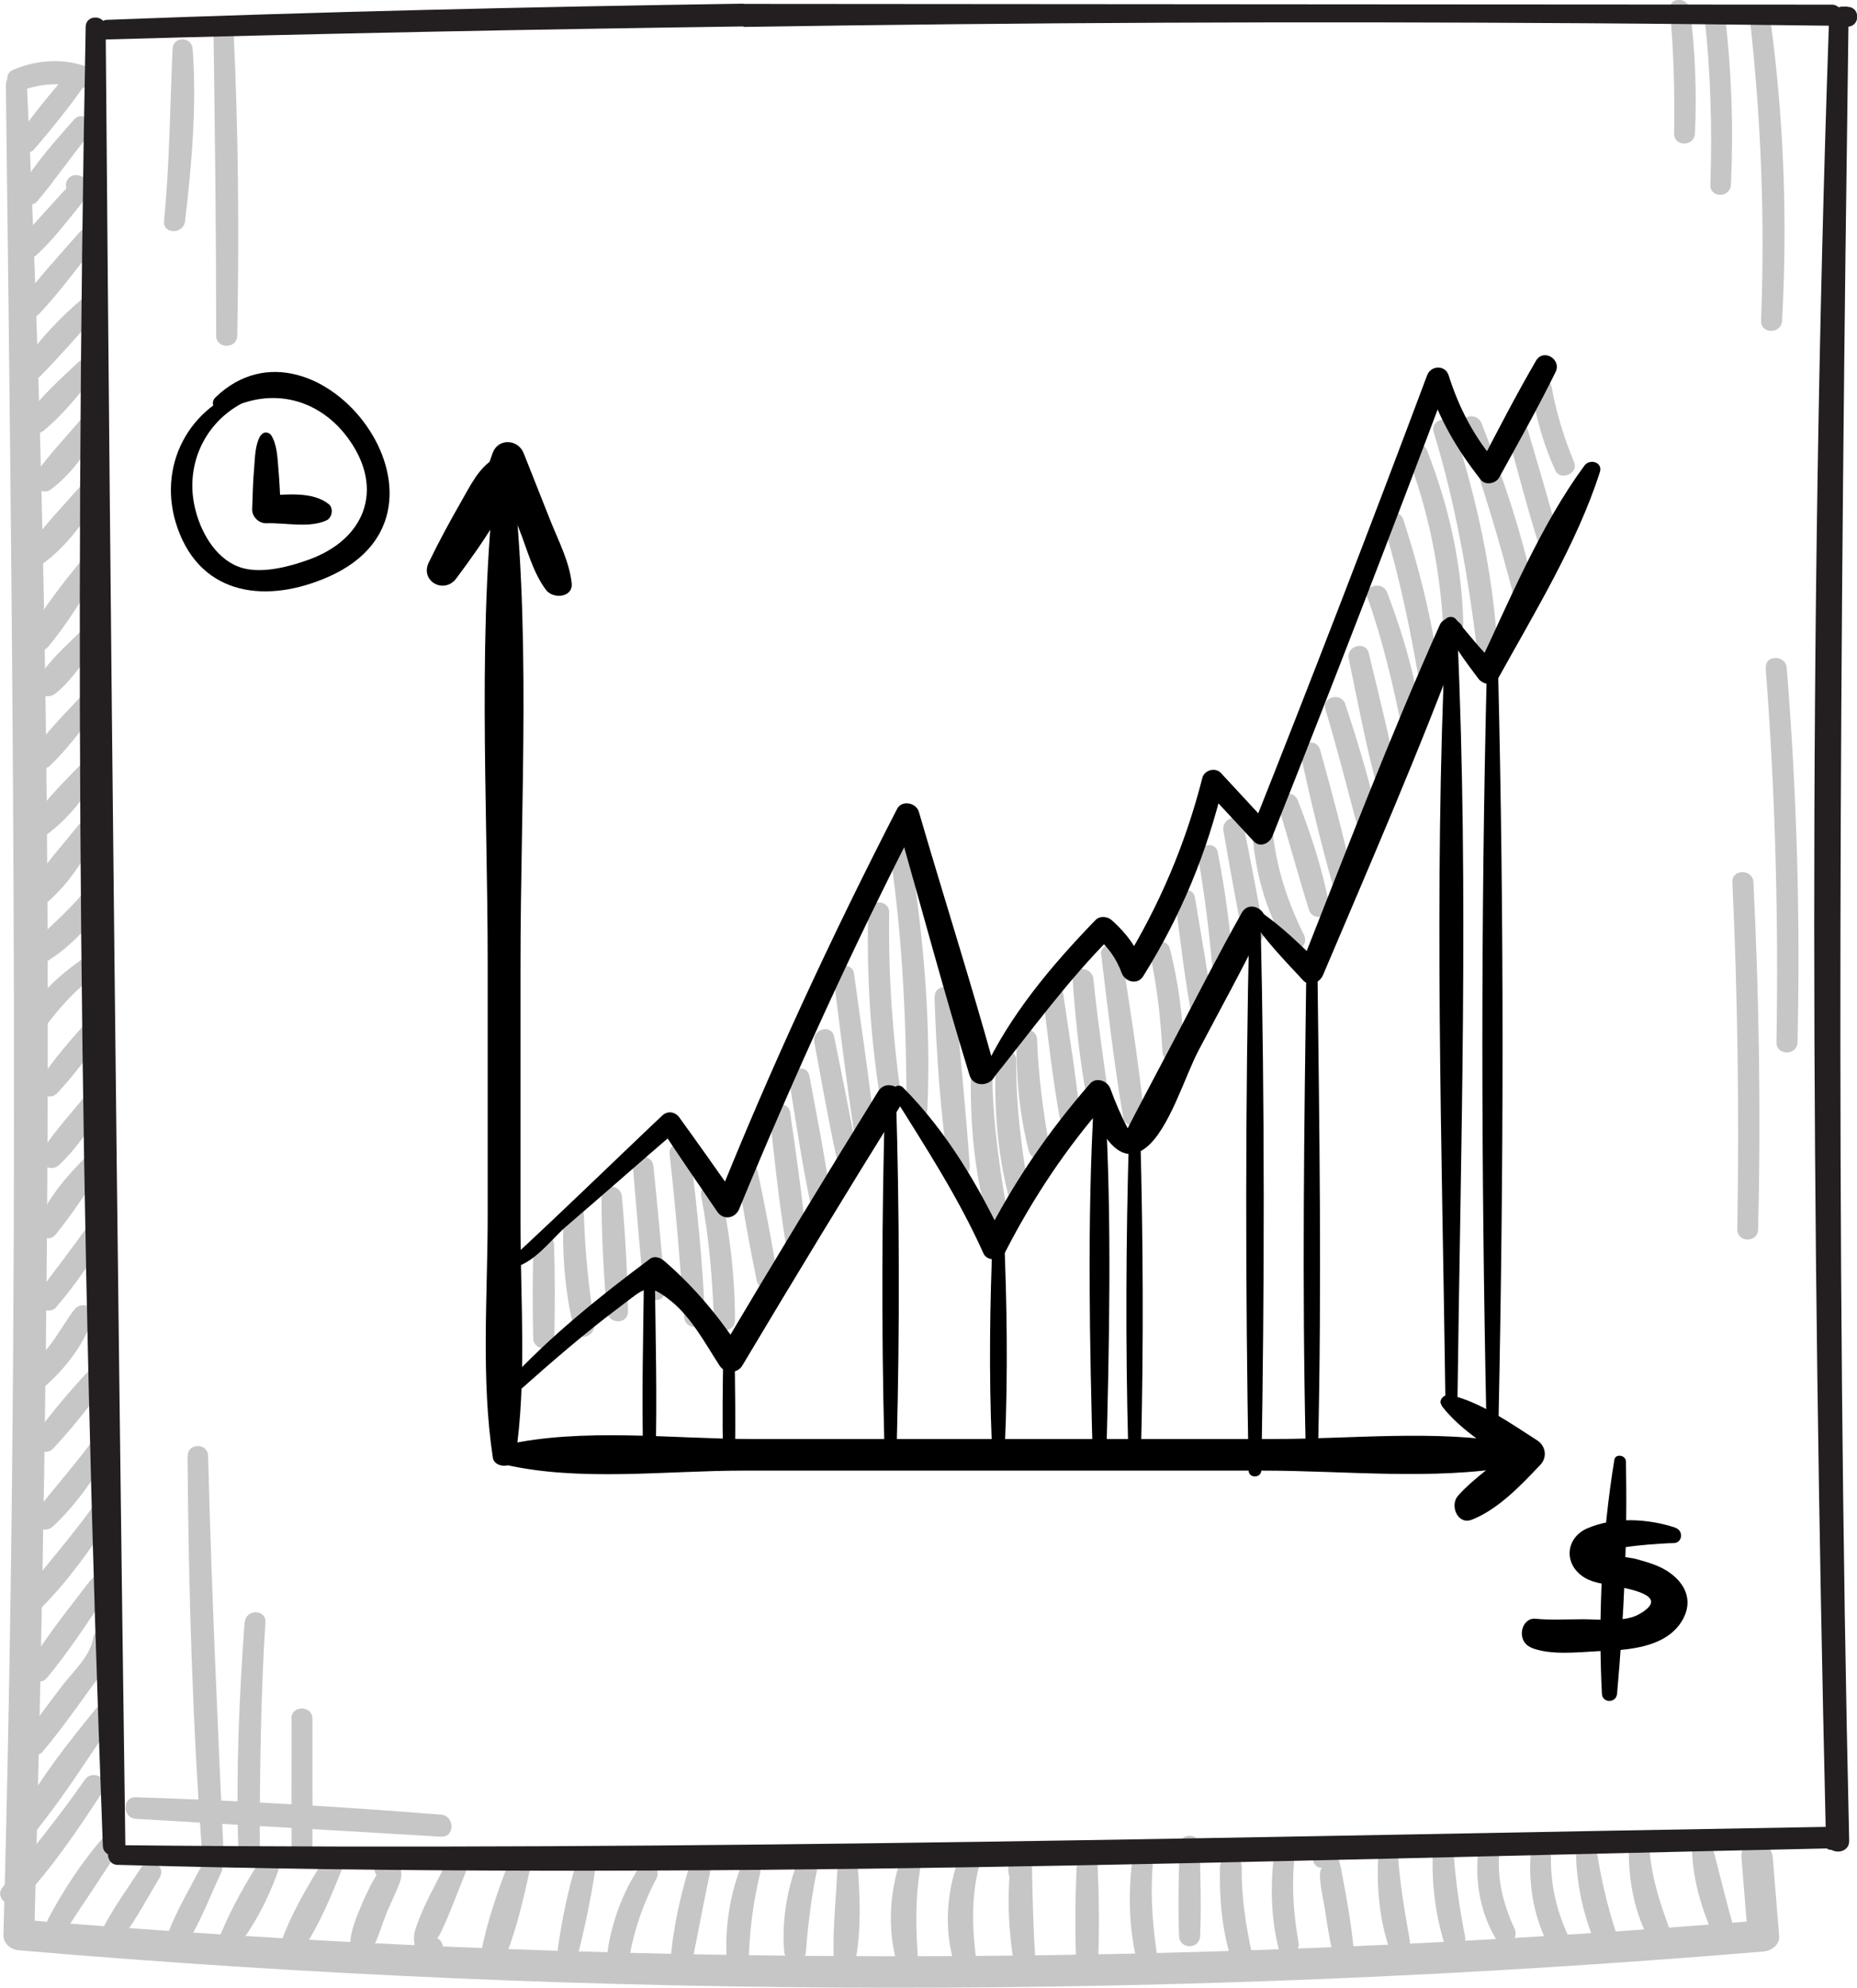<?xml version="1.0" encoding="UTF-8"?>
<svg id="katman_2" data-name="katman 2" xmlns="http://www.w3.org/2000/svg" viewBox="0 0 75.85 81.18">
  <defs>
    <style>
      .cls-1 {
        fill: #231f20;
      }

      .cls-2 {
        fill: #c6c6c6;
      }
    </style>
  </defs>
  <g id="pic">
    <g>
      <path class="cls-2" d="M3.81,2.84c-1.03-.49-2.25-.43-3.29.02-.47.21-.14,1.02.36.84.9-.33,1.68-.32,2.61-.1.44.1.76-.55.32-.76h0Z"/>
      <path class="cls-2" d="M.24,3.48c.31,25.19.6,50.35-.1,75.54-.01.36.3.6.63.63,23.71,2.03,47.55,2.03,71.26.05.32-.03.67-.27.64-.64-.09-1.07-.17-2.13-.26-3.2-.07-.82-1.35-.82-1.28,0,.09,1.07.17,2.13.26,3.2.21-.21.43-.43.64-.64-23.72,1.98-47.55,1.96-71.26-.03.21.21.42.42.63.63.67-25.15.9-50.4-.3-75.54-.03-.55-.87-.56-.86,0H.24Z"/>
      <path class="cls-2" d="M2.82,2.96c-.75.82-1.46,1.72-2.11,2.62-.29.39.36.89.68.52.73-.84,1.44-1.73,2.08-2.64.27-.38-.34-.85-.65-.5h0Z"/>
      <path class="cls-2" d="M3.02,4.89c-.77.87-1.59,1.78-2.18,2.79-.25.42.36.93.69.53.74-.87,1.37-1.83,2.11-2.7.36-.43-.24-1.05-.62-.62h0Z"/>
      <path class="cls-2" d="M2.99,7.96s.04.01.07.02c-.1-.1-.19-.19-.29-.29-.04-.1.03-.08-.1.05-.09.09-.18.19-.26.28-.2.22-.39.43-.59.65-.35.39-.71.77-1.02,1.2-.31.43.35.88.7.54.66-.61,1.23-1.36,1.79-2.05.27-.34.57-1.06-.09-1.2-.52-.11-.72.63-.22.79h0Z"/>
      <path class="cls-2" d="M3.27,9.46c-.81.93-1.65,1.83-2.39,2.82-.3.41.36.91.71.55.82-.87,1.53-1.84,2.27-2.77.33-.41-.23-1.01-.59-.59h0Z"/>
      <path class="cls-2" d="M3.33,12.23c-.89.75-1.71,1.64-2.39,2.58-.3.42.36.9.71.55.79-.81,1.55-1.67,2.29-2.53.36-.42-.18-.96-.6-.6h0Z"/>
      <path class="cls-2" d="M3.19,14.8c-.74.69-1.53,1.41-2.13,2.23-.33.45.35.86.72.56.76-.62,1.4-1.43,2.02-2.18.35-.42-.2-1-.61-.61h0Z"/>
      <path class="cls-2" d="M3.37,17.05c-.64.76-1.36,1.51-1.94,2.32-.26.37.26.9.63.63.83-.6,1.5-1.55,1.96-2.45.2-.4-.33-.88-.65-.5h0Z"/>
      <path class="cls-2" d="M3.3,19.84c-.71.81-1.49,1.61-2.12,2.49-.27.37.27.92.64.64.89-.67,1.62-1.64,2.17-2.6.24-.42-.35-.91-.69-.53h0Z"/>
      <path class="cls-2" d="M3.3,22.92c-.75.92-1.49,1.86-2.08,2.9-.26.46.4,1.02.76.58.76-.92,1.39-1.94,1.99-2.97.23-.4-.35-.9-.66-.51h0Z"/>
      <path class="cls-2" d="M3.31,25.77c-.61.61-1.33,1.23-1.78,1.98-.3.49.35.89.74.57.67-.54,1.18-1.35,1.7-2.03.3-.39-.34-.85-.67-.52h0Z"/>
      <path class="cls-2" d="M3.29,28.46c-.67.72-1.41,1.45-1.97,2.27-.3.43.35.88.71.55.69-.65,1.28-1.46,1.87-2.21.33-.42-.22-1.02-.61-.61h0Z"/>
      <path class="cls-2" d="M3.32,31.2c-.69.71-1.42,1.44-2,2.24-.26.36.26.89.62.62.82-.6,1.51-1.49,2.05-2.35.25-.41-.33-.86-.66-.51h0Z"/>
      <path class="cls-2" d="M3.33,33.55c-.72.89-1.52,1.77-2.13,2.74-.3.47.35.89.73.56.86-.73,1.55-1.8,2.05-2.8.2-.4-.34-.9-.66-.51h0Z"/>
      <path class="cls-2" d="M3.72,36.08c-.71.92-1.58,1.7-2.44,2.47-.41.36.12,1.03.58.75,1.11-.68,1.97-1.66,2.66-2.75.33-.52-.45-.93-.8-.47h0Z"/>
      <path class="cls-2" d="M3.25,39.25c-.85.6-1.63,1.32-2.15,2.23-.29.5.42.87.75.44.55-.71,1.11-1.38,1.83-1.92.44-.33.02-1.08-.44-.75h0Z"/>
      <path class="cls-2" d="M3.58,41.7c-.69.75-1.38,1.56-1.95,2.41-.28.42.36.91.7.54.7-.74,1.33-1.6,1.91-2.44.27-.4-.34-.87-.66-.51h0Z"/>
      <path class="cls-2" d="M3.68,44.51c-.66.83-1.4,1.62-1.99,2.51-.3.45.35.91.72.56.77-.72,1.37-1.66,1.94-2.54.26-.4-.37-.91-.68-.52h0Z"/>
      <path class="cls-2" d="M3.54,47.22c-.77.76-1.53,1.64-1.97,2.64-.19.43.36.99.71.55.67-.82,1.23-1.73,1.88-2.57.33-.43-.21-1.03-.62-.62h0Z"/>
      <path class="cls-2" d="M3.62,50.03c-.67.94-1.38,1.85-2.06,2.78-.31.43.39.98.74.57.79-.92,1.44-1.89,2.07-2.91.3-.49-.43-.89-.75-.44h0Z"/>
      <path class="cls-2" d="M3.03,53.49c-.37.49-.66,1.03-1.04,1.51-.37.46-.79.88-1.19,1.3-.33.35.12,1.02.55.71,1.03-.76,2.07-1.97,2.44-3.21.14-.48-.49-.66-.75-.32h0Z"/>
      <path class="cls-2" d="M3.77,55.83c-.83.87-1.62,1.8-2.33,2.77-.31.43.37.94.73.56.82-.88,1.58-1.84,2.27-2.82.28-.4-.34-.87-.67-.52h0Z"/>
      <path class="cls-2" d="M3.94,58.62c-.78,1.1-1.7,2.1-2.51,3.17-.33.43.36.9.72.56,1.02-.94,1.79-2.13,2.51-3.31.29-.47-.42-.86-.73-.42h0Z"/>
      <path class="cls-2" d="M3.9,61.39c-.9,1.26-1.92,2.43-2.88,3.64-.36.45.22,1.09.65.65,1.15-1.15,2.09-2.5,2.98-3.86.31-.47-.43-.89-.75-.44h0Z"/>
      <path class="cls-2" d="M3.69,64.54c-.85,1.12-1.76,2.23-2.49,3.44-.26.43.37.95.71.55.93-1.11,1.72-2.35,2.53-3.55.32-.47-.42-.86-.74-.44h0Z"/>
      <path class="cls-2" d="M3.81,66.87c-.1.75-.83,1.4-1.28,1.99-.52.69-1.06,1.38-1.53,2.11-.29.44.39.98.74.57.66-.78,1.25-1.61,1.85-2.44.48-.66,1.02-1.28,1.06-2.12.03-.47-.77-.59-.83-.11h0Z"/>
      <path class="cls-2" d="M3.92,69.78c-1.12,1.37-2.25,2.8-3.1,4.35-.24.44.38.98.72.56,1.11-1.39,2.07-2.91,3.07-4.38.28-.41-.37-.92-.69-.53h0Z"/>
      <path class="cls-2" d="M3.46,72.69c-1.05,1.52-2.24,2.95-3.37,4.41-.33.43.38.96.74.57,1.3-1.38,2.36-2.95,3.39-4.54.31-.48-.44-.9-.76-.44h0Z"/>
      <path class="cls-2" d="M4.22,75.04c-.87.99-1.63,2.16-2.25,3.32-.26.49.44.9.74.44.71-1.09,1.45-2.16,2.14-3.26.24-.39-.33-.84-.64-.49h0Z"/>
      <path class="cls-2" d="M5.78,76.25c-.53.82-1.12,1.62-1.57,2.49-.27.52.43.89.76.44.58-.78,1.05-1.66,1.55-2.5.29-.48-.44-.9-.74-.43h0Z"/>
      <path class="cls-2" d="M8.32,76.04c-.5.96-1.07,1.91-1.46,2.91-.19.49.57.77.82.35.54-.89.92-1.9,1.36-2.84.22-.48-.47-.91-.73-.42h0Z"/>
      <path class="cls-2" d="M10.67,75.92c-.61.93-1.2,1.98-1.63,3.01-.21.51.55.72.83.35.66-.88,1.2-2,1.55-3.04.16-.46-.51-.69-.76-.32h0Z"/>
      <path class="cls-2" d="M13.19,76.01c-.63,1.03-1.3,2.15-1.7,3.29-.18.52.57.77.85.36.68-.99,1.18-2.21,1.63-3.32.19-.46-.54-.73-.78-.33h0Z"/>
      <path class="cls-2" d="M15.91,76.69s.05-.03.08-.04h-.43s-.02-.01-.03-.02c-.02-.12-.03-.24-.05-.36-.04.27-.24.52-.36.76-.13.27-.26.54-.37.81-.21.5-.42,1-.45,1.54-.03.49.65.62.88.24.26-.42.38-.91.56-1.36.18-.48.44-.95.61-1.44.18-.54-.25-1.27-.86-.86-.45.3-.06.98.42.73h0Z"/>
      <path class="cls-2" d="M18.21,76.12c-.42.85-.93,1.73-1.23,2.63-.16.47-.07,1.14.52,1.23.47.07.84-.56.35-.83.12.06,1.06-2.42,1.17-2.69.18-.46-.58-.78-.8-.34h0Z"/>
      <path class="cls-2" d="M20.8,76c-.46,1.22-.93,2.52-1.16,3.81-.11.63.7.83.94.26.51-1.2.81-2.56,1.09-3.83.12-.57-.66-.77-.86-.24h0Z"/>
      <path class="cls-2" d="M23.52,76.15c-.33,1.1-.57,2.26-.73,3.4-.07.53.69.78.83.23.28-1.12.52-2.27.69-3.41.08-.51-.63-.74-.79-.22h0Z"/>
      <path class="cls-2" d="M26.08,76.3c-.81,1.27-1.28,2.74-1.34,4.24-.02.57.8.54.87,0,.18-1.36.56-2.6,1.2-3.82.25-.48-.44-.88-.73-.43h0Z"/>
      <path class="cls-2" d="M28.26,75.89c-.43,1.35-.76,2.75-.87,4.16-.04.5.77.61.87.12.28-1.35.52-2.71.82-4.05.12-.53-.65-.75-.82-.23h0Z"/>
      <path class="cls-2" d="M30.25,76.27c-.5,1.3-.68,2.78-.54,4.16.05.54.87.57.87,0,0-1.36.16-2.63.47-3.94.12-.53-.61-.71-.8-.22h0Z"/>
      <path class="cls-2" d="M32.59,76.02c-.45,1.13-.66,2.46-.56,3.67.05.57.85.57.89,0,.09-1.18.23-2.29.48-3.45.11-.53-.6-.71-.8-.22h0Z"/>
      <path class="cls-2" d="M34.21,76.11c-.04,1.27-.2,2.55-.16,3.82.02.49.8.65.9.12.24-1.31.17-2.63.08-3.94-.03-.52-.8-.53-.82,0h0Z"/>
      <path class="cls-2" d="M36.8,75.9c-.45,1.3-.56,2.84-.19,4.17.13.47.91.4.88-.12-.09-1.32-.11-2.52.13-3.83.1-.53-.63-.74-.81-.22h0Z"/>
      <path class="cls-2" d="M39.2,75.76c-.5,1.4-.66,2.87-.26,4.31.14.49.99.42.92-.12-.16-1.34-.19-2.65.19-3.96.16-.55-.66-.76-.85-.23h0Z"/>
      <path class="cls-2" d="M41.99,76.47s.01-.03.02-.05c-.24-.1-.49-.2-.73-.3-.16,1.42-.08,2.91.18,4.31.09.48.88.37.85-.11-.1-1.4-.14-2.79-.16-4.2,0-.34-.49-.61-.73-.3-.19.25-.26.34-.23.66.05.52.84.53.82,0h0Z"/>
      <path class="cls-2" d="M43.98,76.11c-.06,1.35-.08,2.71-.02,4.07.02.57.87.58.89,0,.06-1.35.04-2.71-.02-4.07-.02-.54-.82-.54-.84,0h0Z"/>
      <path class="cls-2" d="M46.31,75.5c-.22,1.49-.24,2.96.09,4.43.13.56.92.31.84-.23-.2-1.37-.27-2.71-.1-4.09.06-.47-.76-.58-.83-.11h0Z"/>
      <path class="cls-2" d="M48.18,75.37c-.03,1.23-.07,2.47-.02,3.7.02.55.83.55.86,0,.05-1.23.01-2.47-.02-3.7-.01-.53-.81-.53-.82,0h0Z"/>
      <path class="cls-2" d="M49.83,76.24c-.03,1.29.08,2.6.48,3.84.17.53.96.32.84-.23-.26-1.2-.45-2.37-.43-3.6,0-.57-.87-.57-.89,0h0Z"/>
      <path class="cls-2" d="M52.01,75.99c-.12,1.2-.08,2.4.21,3.57.13.54.91.3.82-.23-.2-1.12-.28-2.21-.18-3.35.05-.55-.79-.54-.85,0h0Z"/>
      <path class="cls-2" d="M54.03,76.28c-.28.03.04,1.38.06,1.54.1.63.19,1.26.33,1.88.11.48.92.39.87-.12-.1-1.02-.28-2.03-.47-3.03-.09-.51-.22-1.25-.91-1.07-.43.11-.36.85.11.8h0Z"/>
      <path class="cls-2" d="M56.29,75.87c-.06,1.19.05,2.45.42,3.59.18.56.97.33.87-.24-.2-1.12-.39-2.22-.47-3.35-.04-.53-.8-.53-.82,0h0Z"/>
      <path class="cls-2" d="M58.52,75.74c-.04,1.2.11,2.43.46,3.58.17.56.97.32.86-.24-.22-1.11-.38-2.21-.46-3.34-.04-.55-.84-.56-.86,0h0Z"/>
      <path class="cls-2" d="M60.39,75.5c-.16,1.28.05,2.58.72,3.7.29.49.98.06.75-.44-.49-1.05-.73-2.1-.61-3.26.05-.55-.79-.54-.86,0h0Z"/>
      <path class="cls-2" d="M62.51,75.87c-.07,1.45.25,2.86,1.03,4.09.3.47,1.02.05.75-.44-.62-1.14-.96-2.35-.94-3.66,0-.54-.81-.54-.84,0h0Z"/>
      <path class="cls-2" d="M64.37,75.62c.02,1.49.38,2.99,1.06,4.32.23.44.98.13.81-.34-.49-1.35-.82-2.66-1.03-4.09-.07-.48-.85-.36-.84.11h0Z"/>
      <path class="cls-2" d="M66.53,75.62c0,1.27.25,2.58.89,3.69.25.44,1.03.14.84-.36-.42-1.1-.77-2.15-.88-3.33-.05-.54-.86-.56-.86,0h0Z"/>
      <path class="cls-2" d="M69.11,75.5c.02,1.17.36,2.35.82,3.42.21.48.99.14.84-.36-.31-1.05-.54-2.12-.84-3.18-.13-.45-.83-.37-.82.11h0Z"/>
      <path class="cls-2" d="M21.79,50.83c-.04,1.27-.04,2.55-.01,3.82.01.55.85.55.86,0,.03-1.27.03-2.55-.01-3.82-.02-.54-.82-.54-.83,0h0Z"/>
      <path class="cls-2" d="M23.02,49.6c-.07,1.56.05,3.17.43,4.69.14.55.9.3.82-.23-.22-1.49-.38-2.95-.42-4.46-.01-.54-.81-.54-.83,0h0Z"/>
      <path class="cls-2" d="M24.57,48.86c0,1.56.08,3.14.22,4.69.05.54.87.56.86,0-.02-1.56-.11-3.14-.25-4.69-.05-.52-.83-.54-.83,0h0Z"/>
      <path class="cls-2" d="M25.85,47.63c.14,1.69.28,3.37.45,5.06.05.54.9.55.86,0-.14-1.69-.3-3.37-.47-5.06-.05-.53-.88-.54-.84,0h0Z"/>
      <path class="cls-2" d="M27.35,47.13c.25,2.22.43,4.44.59,6.66.04.54.87.55.85,0-.09-2.23-.31-4.45-.59-6.66-.07-.53-.91-.54-.85,0h0Z"/>
      <path class="cls-2" d="M28.64,48.84c.32,1.68.46,3.37.52,5.08.02.55.85.55.86,0,0-1.79-.21-3.55-.58-5.3-.11-.53-.9-.3-.8.22h0Z"/>
      <path class="cls-2" d="M30.15,48.09c.22,1.41.47,2.82.76,4.21.11.55.91.31.83-.23-.22-1.41-.49-2.81-.79-4.21-.11-.53-.88-.3-.8.22h0Z"/>
      <path class="cls-2" d="M31.44,45.53c.18,1.73.37,3.47.64,5.18.08.48.89.37.85-.12-.16-1.73-.41-3.46-.66-5.18-.07-.47-.88-.36-.83.11h0Z"/>
      <path class="cls-2" d="M32.24,44.17c.28,1.69.52,3.38.88,5.05.12.55.89.3.82-.23-.23-1.69-.57-3.37-.88-5.05-.1-.53-.9-.3-.81.22h0Z"/>
      <path class="cls-2" d="M33.26,42.56c.3,1.61.58,3.22.93,4.82.12.54.91.31.82-.23-.28-1.61-.62-3.21-.94-4.82-.11-.53-.91-.3-.81.22h0Z"/>
      <path class="cls-2" d="M34.04,39.85c.27,2.14.52,4.28.85,6.41.07.47.89.37.84-.11-.23-2.14-.56-4.27-.85-6.41-.07-.47-.9-.36-.83.11h0Z"/>
      <path class="cls-2" d="M35.46,37.27c-.06,2.57.09,5.1.5,7.64.09.55.9.31.83-.23-.34-2.46-.51-4.93-.47-7.41,0-.56-.85-.55-.86,0h0Z"/>
      <path class="cls-2" d="M36.4,35.15c.48,3.37.62,6.74.63,10.13,0,.55.83.55.85,0,.15-3.48-.15-6.92-.68-10.35-.08-.53-.88-.3-.8.22h0Z"/>
      <path class="cls-2" d="M38.17,40.72c.08,2.35.24,4.7.58,7.03.07.48.89.37.86-.12-.16-2.31-.4-4.61-.59-6.91-.04-.53-.86-.55-.84,0h0Z"/>
      <path class="cls-2" d="M39.67,43.31c-.07,2.11.06,4.26.62,6.31.15.54.92.31.83-.23-.35-2.03-.62-4.02-.59-6.08,0-.55-.84-.55-.86,0h0Z"/>
      <path class="cls-2" d="M40.67,43.31c-.07,1.87.06,3.75.53,5.56.14.54.91.3.82-.23-.3-1.78-.53-3.53-.51-5.33,0-.54-.82-.54-.84,0h0Z"/>
      <path class="cls-2" d="M41.52,42.45c-.02,1.53.12,3.07.5,4.55.14.54.92.31.83-.23-.25-1.44-.44-2.86-.49-4.32-.02-.53-.82-.54-.83,0h0Z"/>
      <path class="cls-2" d="M42.6,40.72c.21,1.64.39,3.29.68,4.91.08.46.87.36.83-.11-.17-1.64-.44-3.28-.68-4.91-.07-.46-.88-.36-.82.11h0Z"/>
      <path class="cls-2" d="M43.81,39.98c.13,1.86.33,3.73.72,5.56.12.55.89.3.82-.23-.24-1.78-.51-3.55-.69-5.33-.05-.53-.89-.55-.85,0h0Z"/>
      <path class="cls-2" d="M44.98,38.99c.27,2.22.52,4.45.9,6.66.08.48.9.37.85-.12-.23-2.23-.59-4.45-.93-6.66-.07-.46-.88-.36-.83.11h0Z"/>
      <path class="cls-2" d="M46.98,38.98c.28,1.31.43,2.63.5,3.97.03.55.87.56.86,0-.01-1.42-.21-2.81-.55-4.19-.13-.53-.93-.3-.81.22h0Z"/>
      <path class="cls-2" d="M48.01,36.88c.22,1.61.39,3.24.71,4.83.09.46.89.37.84-.11-.16-1.65-.49-3.3-.75-4.94-.09-.53-.87-.3-.8.22h0Z"/>
      <path class="cls-2" d="M48.94,35.03c.27,1.52.45,3.04.59,4.58.05.53.87.55.84,0-.1-1.61-.32-3.21-.63-4.8-.1-.52-.89-.3-.8.22h0Z"/>
      <path class="cls-2" d="M49.97,33.92c.25,1.45.51,2.89.8,4.33.11.55.94.31.84-.23-.25-1.45-.53-2.88-.82-4.32-.11-.54-.91-.31-.82.23h0Z"/>
      <path class="cls-2" d="M51.14,33.82c.1,1.69.53,3.32,1.39,4.79.28.47.97.06.73-.43-.69-1.39-1.15-2.81-1.29-4.36-.05-.52-.85-.53-.82,0h0Z"/>
      <path class="cls-2" d="M52.21,32.91c.43,1.4.81,2.83,1.25,4.23.16.53.92.31.82-.23-.27-1.43-.74-2.86-1.27-4.22-.19-.49-.96-.3-.8.22h0Z"/>
      <path class="cls-2" d="M53.13,30.84c.39,1.78.81,3.56,1.31,5.31.15.53.95.31.83-.23-.39-1.78-.86-3.55-1.35-5.3-.14-.51-.9-.3-.79.22h0Z"/>
      <path class="cls-2" d="M54.14,28.98c.52,1.72.95,3.46,1.42,5.2.15.54.94.31.83-.23-.35-1.76-.88-3.49-1.44-5.19-.17-.51-.97-.3-.81.22h0Z"/>
      <path class="cls-2" d="M55.09,26.9c.36,1.74.69,3.49,1.15,5.2.15.55.94.31.84-.23-.31-1.74-.76-3.47-1.17-5.19-.13-.53-.93-.31-.82.23h0Z"/>
      <path class="cls-2" d="M55.86,24.42c.62,1.74,1.03,3.51,1.4,5.32.1.46.89.36.83-.11-.24-1.86-.76-3.68-1.43-5.43-.19-.5-.99-.29-.81.22h0Z"/>
      <path class="cls-2" d="M56.52,21.45c.67,2.2,1.12,4.42,1.5,6.68.08.47.89.36.83-.11-.26-2.32-.81-4.58-1.53-6.8-.17-.51-.97-.3-.81.22h0Z"/>
      <path class="cls-2" d="M57.49,18.62c.84,2.21,1.3,4.46,1.45,6.82.03.53.85.54.83,0-.07-2.43-.59-4.77-1.48-7.04-.19-.49-.99-.28-.8.22h0Z"/>
      <path class="cls-2" d="M58.56,17.65c.88,2.88,1.39,5.79,1.76,8.78.06.52.88.55.84,0-.18-3.07-.85-6.07-1.79-9-.16-.51-.97-.3-.81.22h0Z"/>
      <path class="cls-2" d="M59.71,17.51c.88,2.32,1.56,4.68,2.18,7.07.14.53.93.31.82-.23-.5-2.42-1.28-4.77-2.2-7.07-.19-.49-.99-.28-.8.22h0Z"/>
      <path class="cls-2" d="M61.59,17.78c.4,1.44.77,2.89,1.22,4.32.16.52.95.31.82-.23-.37-1.45-.81-2.88-1.23-4.32-.15-.51-.95-.3-.8.22h0Z"/>
      <path class="cls-2" d="M62.58,16.05c.18,1.1.49,2.16.95,3.17.2.43.95.12.77-.33-.41-1-.73-2.01-.92-3.07-.1-.53-.89-.3-.81.22h0Z"/>
      <path class="cls-2" d="M7.05,2c-.11,2.35-.12,4.68-.35,7.03-.05.55.8.54.86,0,.27-2.32.48-4.69.31-7.03-.04-.52-.8-.53-.82,0h0Z"/>
      <path class="cls-2" d="M8.72,1.26c.06,4.15.11,8.3.11,12.45,0,.55.85.55.86,0,.08-4.15.05-8.31-.15-12.45-.02-.52-.82-.53-.82,0h0Z"/>
      <path class="cls-2" d="M68.21.39c.15,1.69.2,3.37.17,5.06-.01.55.83.55.85,0,.08-1.69.01-3.38-.2-5.06-.07-.51-.87-.54-.82,0h0Z"/>
      <path class="cls-2" d="M69.62.65c.25,2.3.32,4.6.24,6.9-.02.54.81.54.84,0,.11-2.31.03-4.61-.24-6.9-.06-.53-.9-.54-.84,0h0Z"/>
      <path class="cls-2" d="M71.5,1.01c.44,4.02.59,8.04.43,12.09-.02.55.83.55.86,0,.22-4.05.08-8.07-.45-12.09-.07-.53-.9-.54-.84,0h0Z"/>
      <path class="cls-2" d="M7.66,59.46c.04,5.47.2,10.95.61,16.4.04.55.89.56.87,0-.25-5.47-.5-10.93-.64-16.4-.01-.54-.84-.54-.83,0h0Z"/>
      <path class="cls-2" d="M9.99,66.25c-.22,3.04-.35,6.08-.26,9.12.02.57.88.57.88,0,0-3.04.04-6.08.23-9.12.03-.54-.8-.54-.84,0h0Z"/>
      <path class="cls-2" d="M11.91,70.19c0,1.73-.01,3.45,0,5.18,0,.55.85.55.85,0,.01-1.73,0-3.45,0-5.18,0-.55-.86-.56-.86,0h0Z"/>
      <path class="cls-2" d="M5.55,74.28c4.15.25,8.31.48,12.46.73.58.04.57-.86,0-.9-4.15-.33-8.3-.58-12.46-.71-.57-.02-.56.85,0,.88h0Z"/>
      <path class="cls-2" d="M72.12,27.28c.39,5.09.53,10.19.44,15.29,0,.55.84.55.86,0,.12-5.11-.03-10.2-.44-15.29-.04-.54-.9-.55-.85,0h0Z"/>
      <path class="cls-2" d="M70.76,36.03c.22,4.73.28,9.45.2,14.18,0,.55.84.55.85,0,.12-4.73.04-9.46-.19-14.18-.03-.55-.89-.55-.86,0h0Z"/>
      <path d="M20.32,18.65c-.86,6.81-.4,13.92-.4,20.77,0,3.4,0,6.79,0,10.19,0,3.27-.28,6.68.21,9.92.07.44.85.44.92,0,.47-3.12.21-6.38.21-9.53,0-3.53,0-7.06,0-10.58,0-6.85.46-13.96-.4-20.77-.04-.33-.49-.33-.53,0h0Z"/>
      <path d="M20.19,18.73c-.65.39-.98,1.11-1.35,1.75-.47.82-.92,1.65-1.33,2.5-.36.75.63,1.31,1.13.64,1.11-1.49,2.15-3,2.75-4.77h-1.27c.36.92.72,1.83,1.08,2.75.33.82.56,1.77,1.1,2.49.29.39,1.12.32,1.05-.28-.1-.89-.54-1.72-.87-2.55-.36-.92-.73-1.83-1.09-2.75-.23-.58-1.05-.63-1.27,0-.55,1.66-1.58,3.06-2.61,4.46.38.21.75.43,1.13.64.4-.86.79-1.72,1.18-2.58.3-.66.75-1.38.72-2.12,0-.17-.19-.29-.35-.2h0Z"/>
      <path d="M20.6,59.81c3.06.71,6.6.25,9.74.25,3.61,0,7.22,0,10.83,0,3.48,0,6.95,0,10.43,0,3.3,0,6.91.4,10.16-.16.49-.09.49-.89,0-.97-3.13-.55-6.58-.16-9.76-.16-3.61,0-7.22,0-10.83,0-3.48,0-6.95,0-10.43,0-3.25,0-6.96-.48-10.14.25-.4.09-.4.7,0,.79h0Z"/>
      <path d="M58.89,57.42c.81,1.05,2.12,1.81,3.23,2.52-.04-.34-.09-.67-.13-1.01-.75.77-1.74,1.37-2.44,2.16-.34.39-.02,1.21.58.97,1.08-.43,2-1.41,2.78-2.23.3-.31.23-.78-.13-1.01-1.08-.69-2.28-1.55-3.55-1.85-.23-.05-.51.21-.34.43h0Z"/>
      <path d="M68.43,62.39c-1.11-.37-2.5-.45-3.6.03-.83.36-.98,1.35-.24,1.92.41.32.94.34,1.42.44.66.14,2.23.42.93,1.15-.58.33-1.63.2-2.27.2-.63,0-1.37.04-1.95-.02-.4-.04-.61.39-.55.71.07.39.38.5.72.58.81.19,1.84.05,2.68.02,1.13-.04,2.57-.2,3.17-1.29.52-.96-.12-1.77-1-2.16-.32-.14-.66-.23-.99-.32-.05-.01-1.03-.15-1.06-.2-.15-.29,2.37-.43,2.66-.43.38,0,.42-.51.09-.62h0Z"/>
      <path d="M65.94,59.61c-.51,3.12-.67,6.4-.51,9.56.02.4.59.39.62,0,.28-3.13.43-6.35.36-9.49,0-.25-.43-.33-.47-.06h0Z"/>
      <path d="M10.3,15.79c-2.6.71-3.94,3.29-3.04,5.8.99,2.77,3.67,3.07,6.17,1.96,6.12-2.71-.49-11.31-4.63-7.32-.29.28.08.73.43.54,1.86-1.02,3.88-.48,5.06,1.23,1.39,2,.62,4.02-1.66,4.85-.79.29-1.89.58-2.72.35-1.03-.29-1.66-1.37-1.91-2.31-.54-1.96.47-3.96,2.43-4.66.28-.1.17-.52-.12-.44h0Z"/>
      <path d="M10.65,17.77c-.24.4-.23.9-.27,1.35-.05.56-.06,1.12-.08,1.68-.01.3.27.58.58.57.77-.03,1.75.21,2.46-.12.23-.11.29-.49.09-.66-.66-.53-1.74-.39-2.54-.35l.58.57c-.03-.56-.05-1.12-.1-1.68-.04-.45-.05-.96-.29-1.35-.1-.15-.33-.16-.42,0h0Z"/>
      <path d="M20.98,51.16s-.05-.04-.07-.06c-.07-.06-.21-.1-.29-.04-.19.14-.25.19-.24.44,0,.16.12.25.28.27.94.11,1.83-1.13,2.44-1.66,1.53-1.31,3.04-2.65,4.57-3.96-.23-.03-.46-.06-.69-.09.76,1.15,1.54,2.29,2.32,3.43.25.36.73.27.89-.11,2.22-5.38,4.63-10.67,7.29-15.86-.3-.04-.6-.08-.89-.11,1.01,3.5,1.94,7.02,3.01,10.5.2.64,1.21.38,1.03-.28-.97-3.51-2.08-6.98-3.1-10.48-.11-.37-.7-.49-.89-.11-2.7,5.25-5.19,10.62-7.38,16.09.3-.04.59-.08.89-.11-.79-1.13-1.59-2.26-2.4-3.38-.16-.23-.47-.29-.69-.09-.56.51-6.26,6.02-6.34,5.97.22.12.48-.18.28-.35h0Z"/>
      <path d="M40.54,44.07c1.6-1.99,3.06-4.02,4.87-5.83h-.67c.5.4.86.9,1.08,1.51.15.36.65.49.88.11,1.53-2.45,2.61-5.05,3.27-7.85-.25.07-.51.13-.76.2.67.72,1.34,1.44,2,2.15.25.27.64.09.76-.2,2.46-6.18,4.85-12.37,7.19-18.6h-.88c.48,1.51,1.22,2.79,2.21,4.04.19.24.61.14.74-.09.79-1.43,1.59-2.86,2.31-4.32.25-.52-.5-.97-.8-.46-.82,1.41-1.57,2.86-2.32,4.31.25-.03.5-.06.74-.09-.94-1.08-1.56-2.27-1.99-3.62-.14-.44-.73-.41-.88,0-2.33,6.22-4.72,12.42-7.18,18.6.25-.07.5-.13.76-.2-.67-.72-1.33-1.44-2-2.16-.23-.25-.68-.12-.76.2-.69,2.71-1.76,5.22-3.23,7.61.29.04.59.08.88.11-.33-.78-.7-1.33-1.35-1.91-.18-.16-.49-.19-.67,0-1.78,1.84-3.5,3.88-4.58,6.21-.1.22.19.5.37.28h0Z"/>
      <path d="M21.17,56.83c1.36-1.21,2.73-2.4,4.19-3.49.99-.74,1.07-.98,2.03-.22.83.65,1.43,1.77,2,2.65.21.33.72.35.93,0,2.13-3.57,4.29-7.13,6.49-10.66.36-.59-.58-1.12-.94-.54-2.19,3.54-4.35,7.09-6.47,10.67h.93c-.91-1.41-1.94-2.66-3.22-3.76-.14-.12-.39-.2-.56-.07-2.06,1.54-4.04,3.13-5.79,5.01-.26.28.14.67.43.42h0Z"/>
      <path d="M36.47,44.71c1.33,2.13,2.67,4.18,3.7,6.48.15.33.7.31.86,0,1.15-2.25,2.52-4.31,4.2-6.22-.28-.07-.56-.14-.84-.22.29.93,1.15,3.14,2.43,2.11.94-.75,1.58-2.91,2.14-3.97.89-1.69,1.82-3.37,2.66-5.1.28-.58-.57-1.09-.9-.51-.94,1.67-1.81,3.38-2.7,5.07-.42.79-.83,1.58-1.25,2.37-.24.45-.47.9-.71,1.36-.27-.52-.5-1.05-.7-1.6-.11-.33-.58-.52-.84-.22-1.72,1.97-3.17,4.1-4.34,6.43h.86c-1.07-2.27-2.37-4.48-4.16-6.28-.2-.2-.54.06-.39.3h0Z"/>
      <path d="M51.09,37.5c.6.93,1.38,1.72,2.13,2.53.27.3.69.1.82-.21,1.95-4.6,3.97-9.22,5.7-13.91.2-.53-.7-.91-.93-.39-2.06,4.61-3.87,9.35-5.72,14.04.27-.07.55-.14.82-.21-.8-.76-1.58-1.55-2.5-2.16-.19-.13-.44.12-.32.31h0Z"/>
      <path d="M59.4,25.86c.02-.06.05-.11.07-.17-.15-.02-.31-.04-.46-.06.38.76.86,1.4,1.37,2.08.2.26.63.33.81,0,1.47-2.66,3.24-5.55,4.16-8.44.12-.39-.41-.55-.63-.26-1.79,2.43-3.07,5.52-4.35,8.23.25-.03.49-.06.74-.09-.6-.58-1.11-1.23-1.65-1.87-.12-.14-.38-.1-.46.06-.12.25-.13.31-.07.58.06.27.45.19.47-.06h0Z"/>
      <path d="M29.54,55.36c-.02,1.31-.04,2.62-.01,3.92,0,.31.48.31.49,0,.03-1.31,0-2.62-.01-3.92,0-.29-.46-.29-.46,0h0Z"/>
      <path d="M36.15,44.86c-.13,4.67-.15,9.38-.03,14.05,0,.32.5.32.51,0,.12-4.67.11-9.38-.03-14.05,0-.28-.44-.28-.45,0h0Z"/>
      <path d="M26.3,52.33c-.03,2.36-.09,4.73-.03,7.09,0,.32.51.32.51,0,.06-2.36,0-4.73-.03-7.09,0-.29-.45-.29-.46,0h0Z"/>
      <path d="M40.55,50.43c-.12,2.81-.16,5.67-.04,8.48.01.34.52.34.54,0,.12-2.81.08-5.67-.04-8.48-.01-.28-.44-.28-.45,0h0Z"/>
      <path d="M44.68,44.98c-.28,4.9-.17,9.91-.04,14.81,0,.34.53.34.54,0,.13-4.9.24-9.91-.04-14.81-.02-.29-.45-.29-.46,0h0Z"/>
      <path d="M46.11,46.5c-.12,4.17-.14,8.37-.03,12.53,0,.33.52.33.53,0,.1-4.17.08-8.37-.03-12.53,0-.29-.45-.29-.46,0h0Z"/>
      <path d="M51.03,37.64c-.17,7.46-.16,14.95-.03,22.41,0,.33.51.33.52,0,.13-7.46.14-14.95-.03-22.41,0-.29-.45-.29-.46,0h0Z"/>
      <path d="M53.36,39.41c-.09,6.53-.18,13.09-.03,19.62,0,.32.5.32.51,0,.15-6.53.05-13.09-.03-19.62,0-.28-.44-.28-.45,0h0Z"/>
      <path d="M60.73,27.39c-.25,10.14-.23,20.37-.02,30.51,0,.32.5.32.5,0,.21-10.14.23-20.37-.02-30.51,0-.29-.45-.29-.46,0h0Z"/>
      <path d="M59.04,25.99c-.48,10.37-.14,20.89,0,31.27,0,.31.49.31.49,0,.13-10.38.47-20.9,0-31.27-.01-.3-.46-.3-.47,0h0Z"/>
      <path class="cls-1" d="M75.46.27c-.07,0-.14,0-.21,0-.05,0-.1.01-.14.03-.04-.03-.08-.06-.13-.08,0,0-.07-.03-.15-.03-.17,0-36.23-.02-44.46-.03v.94c11.36-.18,22.86-.23,34.52-.15,3.28.02,6.55.06,9.81.1-.85,24.49-.7,49.06-.13,73.56-23.16.39-46.29.99-69.45.75-.34-24.59-.6-49.16-.8-73.75.02,0,.03.01.06,0,8.66-.24,17.33-.41,25.99-.53V.15C21.7.28,13.03.48,4.37.81c-.06,0-.11.02-.16.04-.21-.24-.71-.16-.71.25-.48,24.71-.24,49.57.7,74.27,0,.17.09.29.21.36,0,.2.12.42.38.43,23.26.65,46.57-.17,69.83-.67.05.04.11.06.19.06.28.16.73.04.72-.38-.57-24.71-.37-49.38-.03-74.08.49-.05.48-.8-.03-.81Z"/>
    </g>
  </g>
</svg>